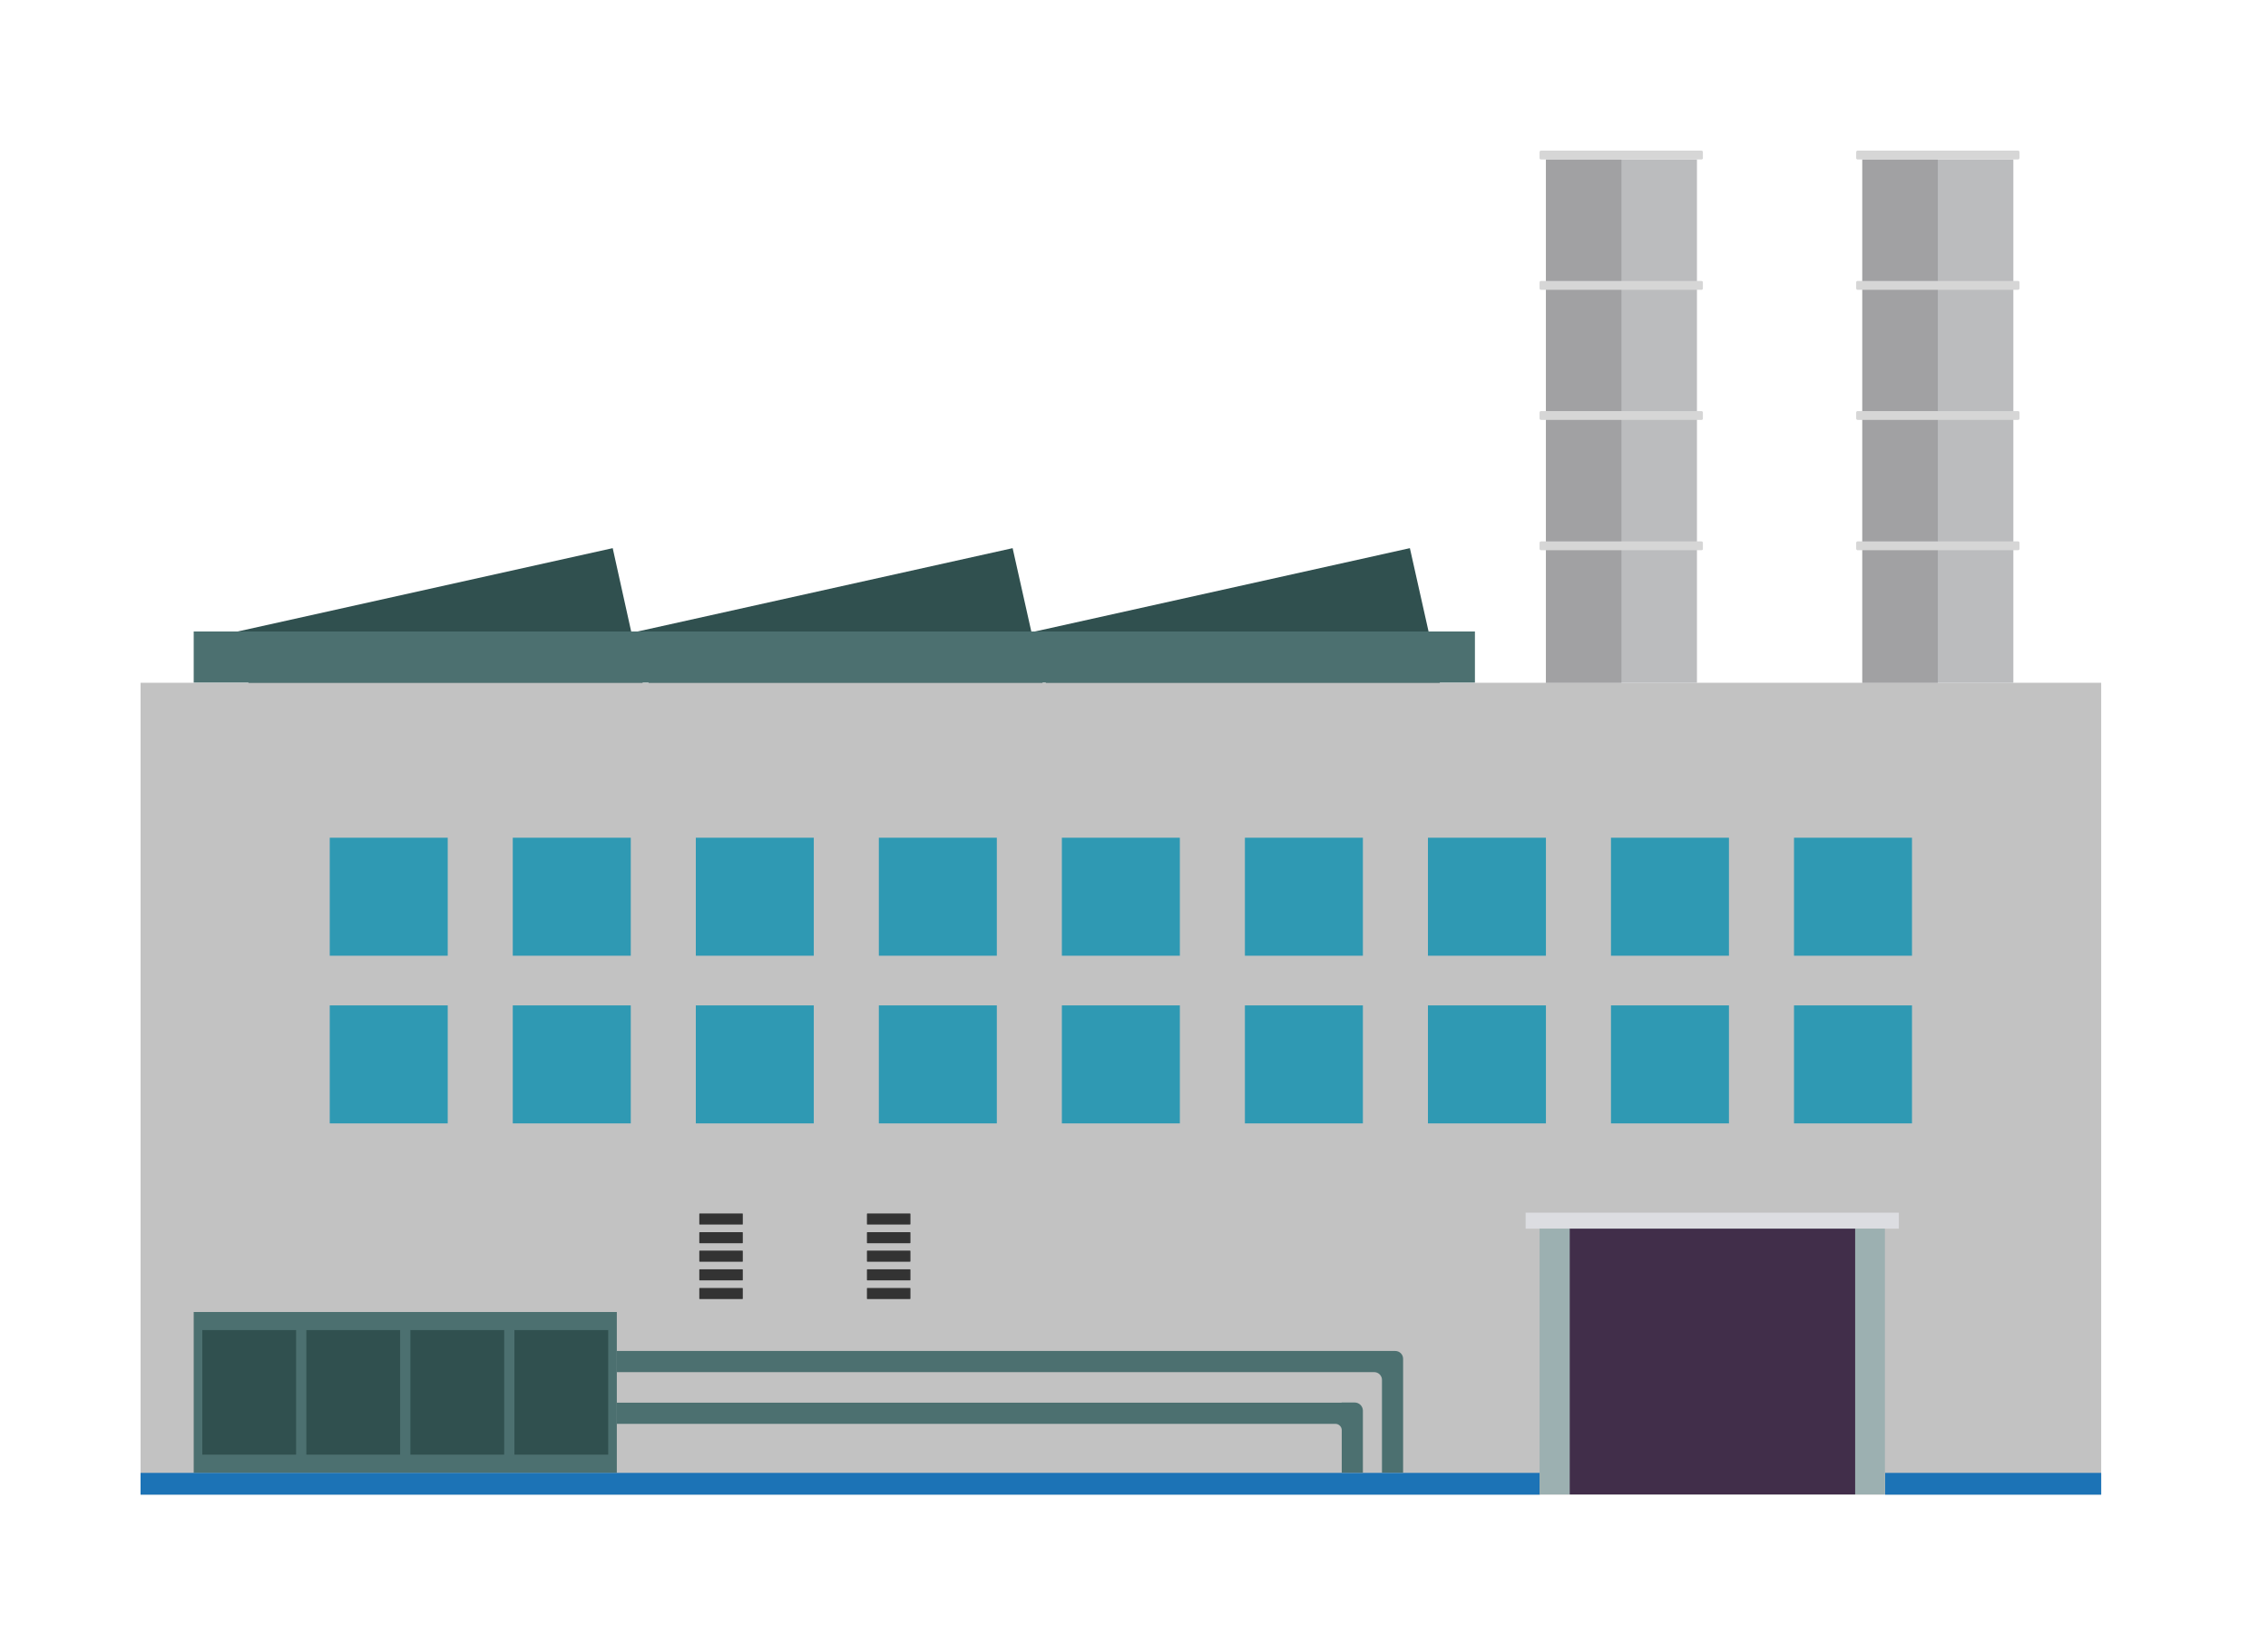 <?xml version="1.0" encoding="utf-8"?>
<!-- Generator: Adobe Illustrator 22.1.0, SVG Export Plug-In . SVG Version: 6.00 Build 0)  -->
<svg version="1.1" id="Ebene_1" xmlns="http://www.w3.org/2000/svg" xmlns:xlink="http://www.w3.org/1999/xlink" x="0px" y="0px"
	 viewBox="0 0 1105.3 801.6" style="enable-background:new 0 0 1105.3 801.6;" xml:space="preserve">
<style type="text/css">
	.st0{fill:#C2C2C2;}
	.st1{fill:#2F99B3;}
	.st2{fill:#BBBCBE;}
	.st3{fill:#A1A1A3;}
	.st4{fill:#D6D6D6;}
	.st5{fill:#30504F;}
	.st6{fill:#4C7070;}
	.st7{fill:#1C73B6;}
	.st8{fill:#DCDDE1;}
	.st9{fill:#9CB0B1;}
	.st10{fill:#412E4A;}
	.st11{fill:#333333;}
</style>
<g>
	<rect x="68.5" y="332.7" class="st0" width="955.5" height="395.6"/>
	<g>
		<rect x="249.9" y="408.2" class="st1" width="57.5" height="57.5"/>
		<rect x="339.1" y="408.2" class="st1" width="57.5" height="57.5"/>
		<rect x="428.3" y="408.2" class="st1" width="57.5" height="57.5"/>
		<rect x="517.5" y="408.2" class="st1" width="57.5" height="57.5"/>
		<rect x="606.7" y="408.2" class="st1" width="57.5" height="57.5"/>
		<rect x="695.9" y="408.2" class="st1" width="57.5" height="57.5"/>
		<rect x="785.1" y="408.2" class="st1" width="57.5" height="57.5"/>
		<rect x="874.3" y="408.2" class="st1" width="57.5" height="57.5"/>
		<rect x="160.7" y="408.2" class="st1" width="57.5" height="57.5"/>
		<rect x="249.9" y="489.9" class="st1" width="57.5" height="57.5"/>
		<rect x="339.1" y="489.9" class="st1" width="57.5" height="57.5"/>
		<rect x="428.3" y="489.9" class="st1" width="57.5" height="57.5"/>
		<rect x="517.5" y="489.9" class="st1" width="57.5" height="57.5"/>
		<rect x="606.7" y="489.9" class="st1" width="57.5" height="57.5"/>
		<rect x="695.9" y="489.9" class="st1" width="57.5" height="57.5"/>
		<rect x="785.1" y="489.9" class="st1" width="57.5" height="57.5"/>
		<rect x="874.3" y="489.9" class="st1" width="57.5" height="57.5"/>
		<rect x="160.7" y="489.9" class="st1" width="57.5" height="57.5"/>
	</g>
	<g>
		<rect x="753.4" y="77.7" class="st2" width="73.6" height="255"/>
		<rect x="753.4" y="77.7" class="st3" width="36.8" height="255"/>
		<path class="st4" d="M829.3,77.7H751c-0.4,0-0.7-0.3-0.7-0.7v-2.9c0-0.4,0.3-0.7,0.7-0.7h78.2c0.4,0,0.7,0.3,0.7,0.7v2.9
			C830,77.3,829.6,77.7,829.3,77.7z"/>
		<path class="st4" d="M829.3,141.2H751c-0.4,0-0.7-0.3-0.7-0.7v-2.9c0-0.4,0.3-0.7,0.7-0.7h78.2c0.4,0,0.7,0.3,0.7,0.7v2.9
			C830,140.8,829.6,141.2,829.3,141.2z"/>
		<path class="st4" d="M829.3,204.6H751c-0.4,0-0.7-0.3-0.7-0.7v-2.9c0-0.4,0.3-0.7,0.7-0.7h78.2c0.4,0,0.7,0.3,0.7,0.7v2.9
			C830,204.3,829.6,204.6,829.3,204.6z"/>
		<path class="st4" d="M829.3,268.1H751c-0.4,0-0.7-0.3-0.7-0.7v-2.9c0-0.4,0.3-0.7,0.7-0.7l78.2,0c0.4,0,0.7,0.3,0.7,0.7v2.9
			C830,267.8,829.6,268.1,829.3,268.1z"/>
	</g>
	<g>
		<rect x="907.6" y="77.7" class="st2" width="73.6" height="255"/>
		<rect x="907.6" y="77.7" class="st3" width="36.8" height="255"/>
		<path class="st4" d="M983.5,77.7h-78.2c-0.4,0-0.7-0.3-0.7-0.7l0-2.9c0-0.4,0.3-0.7,0.7-0.7h78.2c0.4,0,0.7,0.3,0.7,0.7v2.9
			C984.2,77.3,983.9,77.7,983.5,77.7z"/>
		<path class="st4" d="M983.5,141.2h-78.2c-0.4,0-0.7-0.3-0.7-0.7l0-2.9c0-0.4,0.3-0.7,0.7-0.7h78.2c0.4,0,0.7,0.3,0.7,0.7v2.9
			C984.2,140.8,983.9,141.2,983.5,141.2z"/>
		<path class="st4" d="M983.5,204.6h-78.2c-0.4,0-0.7-0.3-0.7-0.7l0-2.9c0-0.4,0.3-0.7,0.7-0.7h78.2c0.4,0,0.7,0.3,0.7,0.7v2.9
			C984.2,204.3,983.9,204.6,983.5,204.6z"/>
		<path class="st4" d="M983.5,268.1h-78.2c-0.4,0-0.7-0.3-0.7-0.7l0-2.9c0-0.4,0.3-0.7,0.7-0.7l78.2,0c0.4,0,0.7,0.3,0.7,0.7v2.9
			C984.2,267.8,983.9,268.1,983.5,268.1z"/>
	</g>
	<polygon class="st5" points="313.2,332.7 121.1,332.7 115.6,307.8 115.9,307.7 298.6,267.1 307.6,307.7 	"/>
	<polygon class="st5" points="508.1,332.7 316.1,332.7 310.5,307.8 310.8,307.7 493.5,267.1 502.6,307.7 	"/>
	<polygon class="st5" points="701.7,332.7 509.7,332.7 504.2,307.8 504.4,307.7 687.1,267.1 696.2,307.7 	"/>
	<rect x="94.4" y="307.7" class="st6" width="624.4" height="24.9"/>
	<rect x="94.4" y="639.3" class="st6" width="206.2" height="78.4"/>
	<path class="st6" d="M680,658.3H300.6v10.3h369.1c2.1,0,3.8,1.7,3.8,3.8v45.2h10.3v-49h0v-6.5C683.8,660,682.1,658.3,680,658.3z"/>
	<rect x="98.6" y="648.1" class="st5" width="45.7" height="60.7"/>
	<rect x="149.3" y="648.1" class="st5" width="45.7" height="60.7"/>
	<rect x="200" y="648.1" class="st5" width="45.7" height="60.7"/>
	<rect x="250.7" y="648.1" class="st5" width="45.7" height="60.7"/>
	<rect x="68.5" y="717.7" class="st7" width="681.9" height="10.6"/>
	<rect x="918.7" y="717.7" class="st7" width="105.3" height="10.6"/>
	<rect x="743.5" y="590.9" class="st8" width="181.9" height="7.8"/>
	<rect x="750.3" y="598.7" class="st9" width="168.3" height="129.5"/>
	<rect x="765" y="598.7" class="st10" width="139.1" height="129.5"/>
	<g>
		<path class="st11" d="M361.8,605.8H341c-0.1,0-0.2-0.1-0.2-0.2v-5c0-0.1,0.1-0.2,0.2-0.2h20.8c0.1,0,0.2,0.1,0.2,0.2v5
			C362,605.7,361.9,605.8,361.8,605.8z"/>
		<path class="st11" d="M361.8,596.7H341c-0.1,0-0.2-0.1-0.2-0.2v-5c0-0.1,0.1-0.2,0.2-0.2h20.8c0.1,0,0.2,0.1,0.2,0.2v5
			C362,596.6,361.9,596.7,361.8,596.7z"/>
		<path class="st11" d="M361.8,614.8H341c-0.1,0-0.2-0.1-0.2-0.2v-5c0-0.1,0.1-0.2,0.2-0.2h20.8c0.1,0,0.2,0.1,0.2,0.2v5
			C362,614.8,361.9,614.8,361.8,614.8z"/>
		<path class="st11" d="M361.8,623.9H341c-0.1,0-0.2-0.1-0.2-0.2v-5c0-0.1,0.1-0.2,0.2-0.2h20.8c0.1,0,0.2,0.1,0.2,0.2v5
			C362,623.9,361.9,623.9,361.8,623.9z"/>
		<path class="st11" d="M361.8,633H341c-0.1,0-0.2-0.1-0.2-0.2v-5c0-0.1,0.1-0.2,0.2-0.2h20.8c0.1,0,0.2,0.1,0.2,0.2v5
			C362,632.9,361.9,633,361.8,633z"/>
	</g>
	<g>
		<path class="st11" d="M443.5,605.8h-20.8c-0.1,0-0.2-0.1-0.2-0.2v-5c0-0.1,0.1-0.2,0.2-0.2h20.8c0.1,0,0.2,0.1,0.2,0.2v5
			C443.6,605.7,443.5,605.8,443.5,605.8z"/>
		<path class="st11" d="M443.5,596.7h-20.8c-0.1,0-0.2-0.1-0.2-0.2v-5c0-0.1,0.1-0.2,0.2-0.2h20.8c0.1,0,0.2,0.1,0.2,0.2v5
			C443.6,596.6,443.5,596.7,443.5,596.7z"/>
		<path class="st11" d="M443.5,614.8h-20.8c-0.1,0-0.2-0.1-0.2-0.2v-5c0-0.1,0.1-0.2,0.2-0.2h20.8c0.1,0,0.2,0.1,0.2,0.2v5
			C443.6,614.8,443.5,614.8,443.5,614.8z"/>
		<path class="st11" d="M443.5,623.9h-20.8c-0.1,0-0.2-0.1-0.2-0.2v-5c0-0.1,0.1-0.2,0.2-0.2h20.8c0.1,0,0.2,0.1,0.2,0.2v5
			C443.6,623.9,443.5,623.9,443.5,623.9z"/>
		<path class="st11" d="M443.5,633h-20.8c-0.1,0-0.2-0.1-0.2-0.2v-5c0-0.1,0.1-0.2,0.2-0.2h20.8c0.1,0,0.2,0.1,0.2,0.2v5
			C443.6,632.9,443.5,633,443.5,633z"/>
	</g>
	<path class="st6" d="M653.8,683.5H300.6v10.3h350.2c1.7,0,3.1,1.4,3.1,3.1v20.7h10.3v-23.8v-6.4c0-2.2-1.8-4-4-4H653.8z"/>
</g>
</svg>
